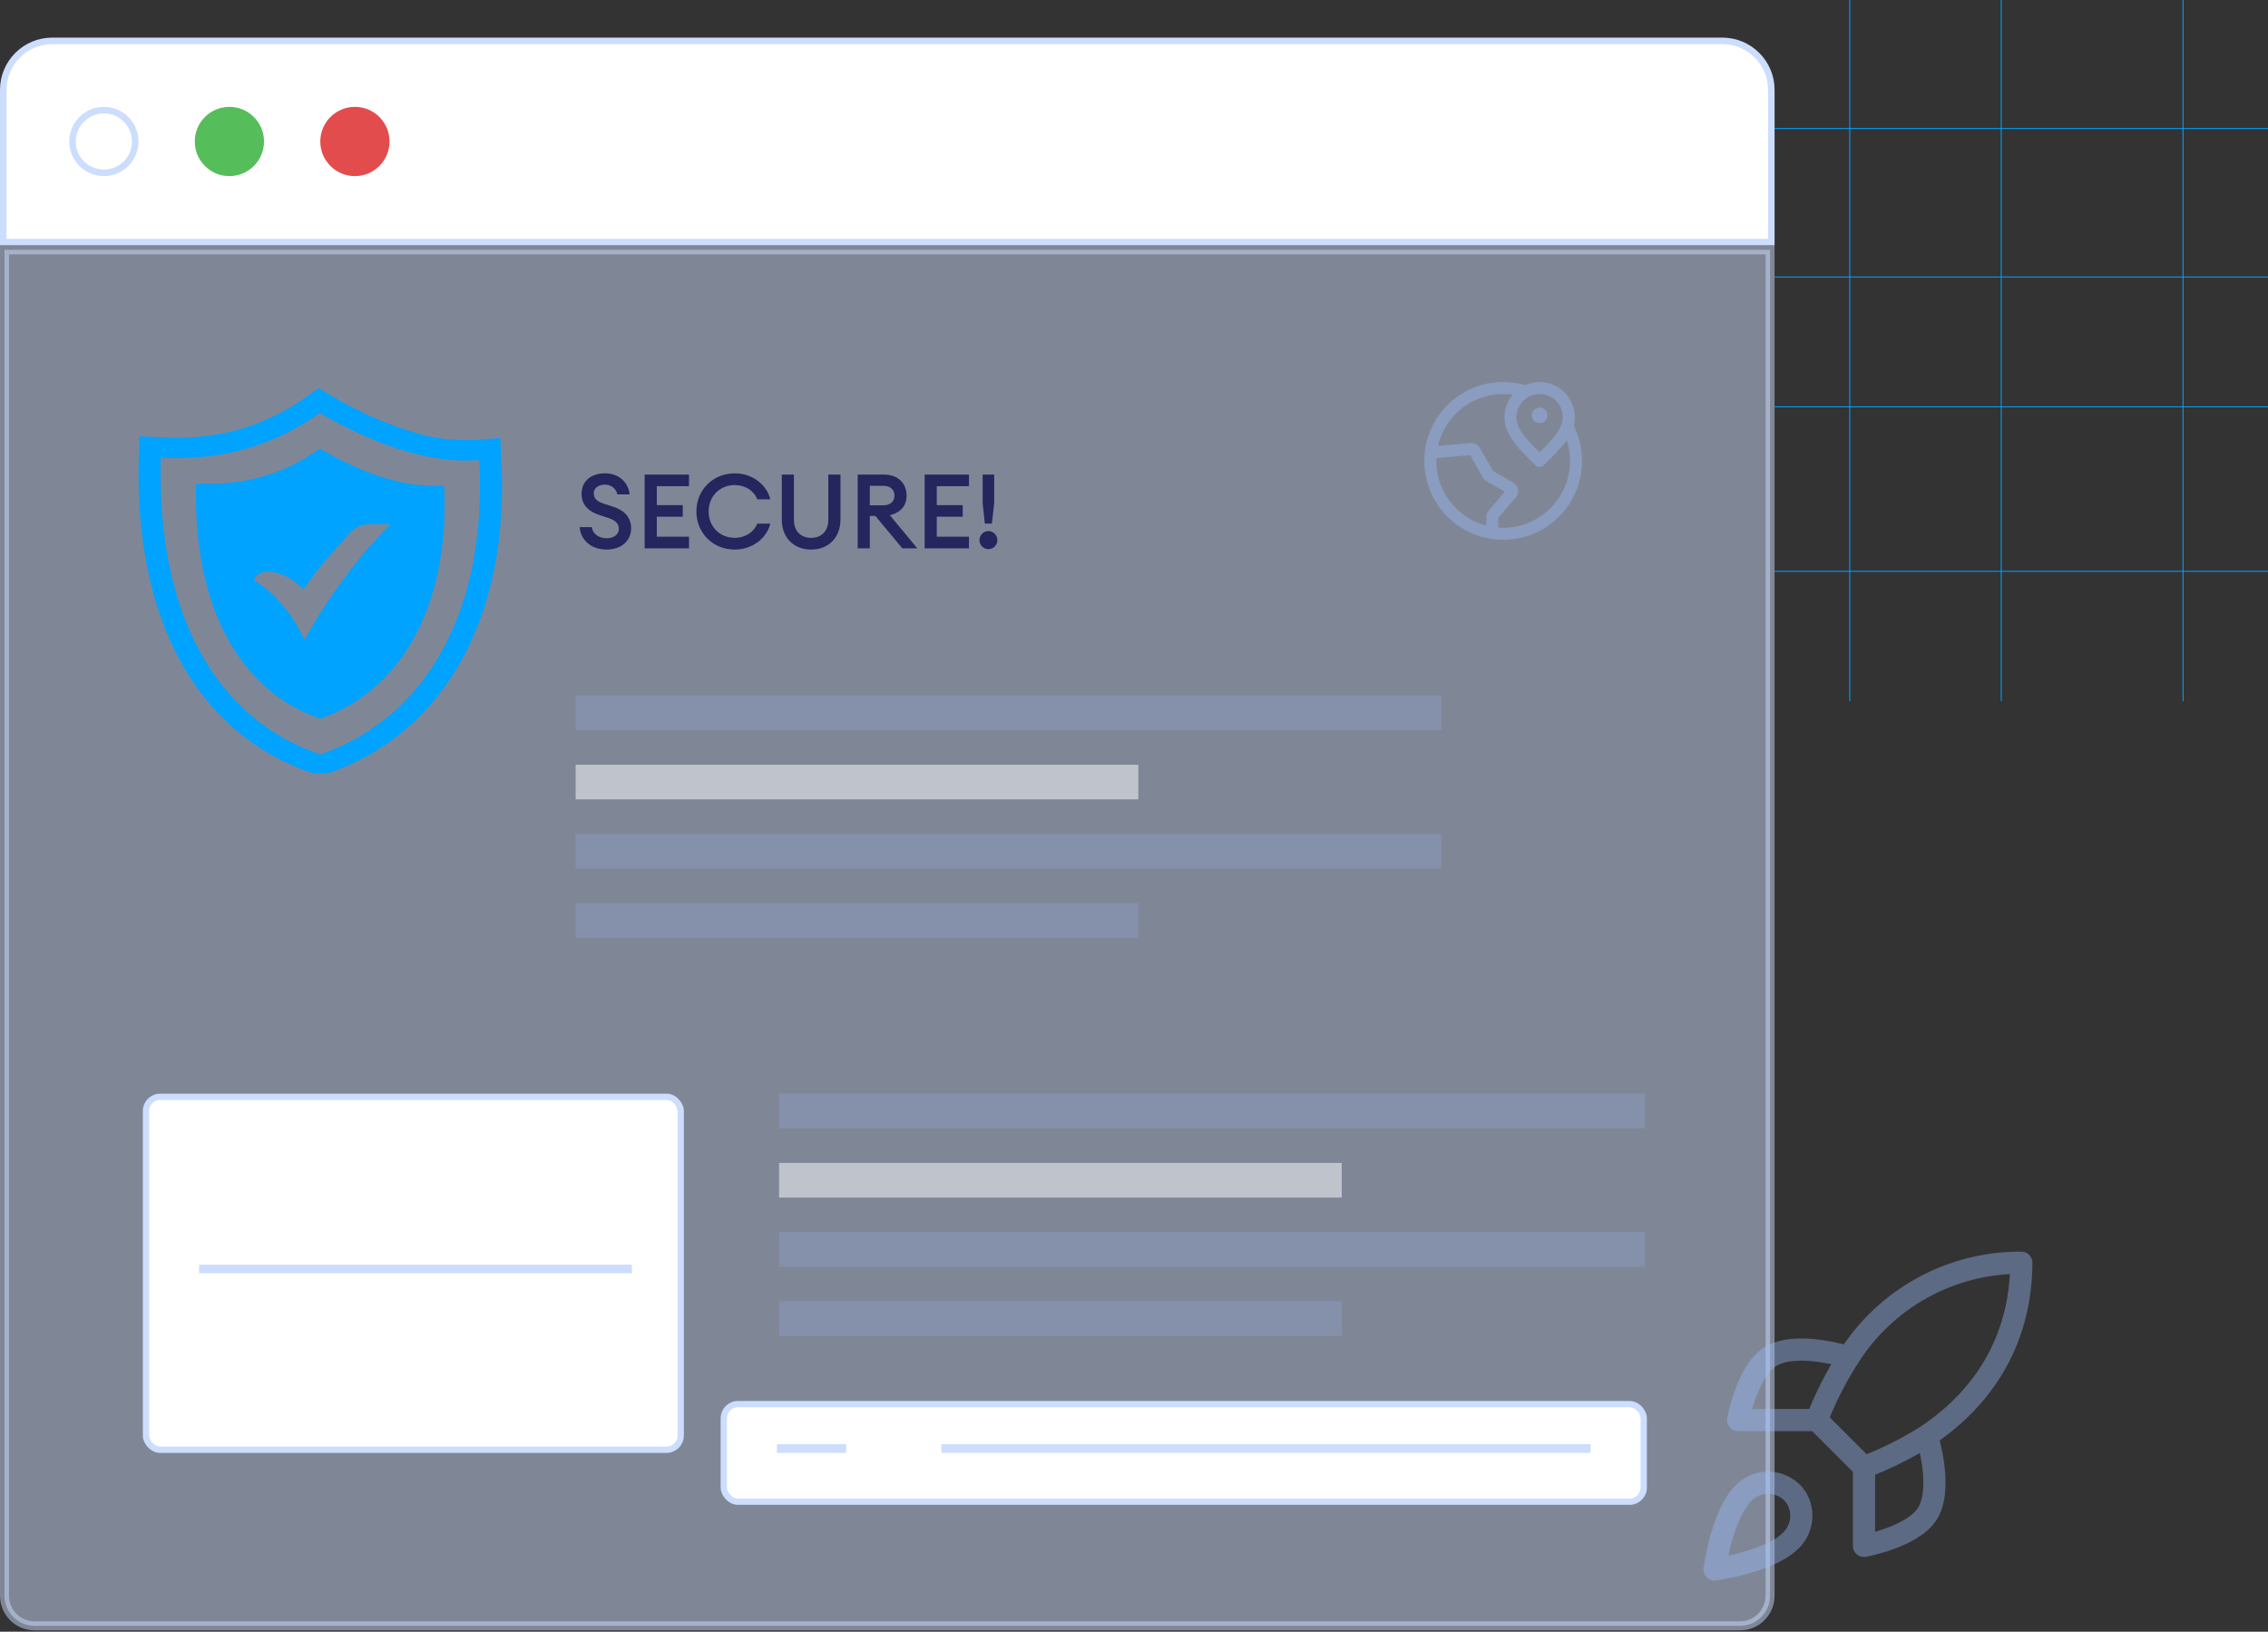 <svg width="524" height="377" viewBox="0 0 524 377" fill="none" xmlns="http://www.w3.org/2000/svg">
<rect x="0" y="0" width="524" height="377" fill="#333333" stroke="none"/>
<path d="M0.754 20.761C0.754 14.511 5.821 9.444 12.071 9.444H397.929C404.179 9.444 409.246 14.511 409.246 20.761V55.935H0.754V20.761Z" fill="white"/>
<path d="M0.754 20.761C0.754 14.511 5.821 9.444 12.071 9.444H397.929C404.179 9.444 409.246 14.511 409.246 20.761V55.935H0.754V20.761Z" stroke="#CDDDFD" stroke-width="1.509"/>
<circle cx="24" cy="32.69" r="7.246" stroke="#CDDDFD" stroke-width="1.509"/>
<circle cx="53" cy="32.69" r="8" fill="#56BD5B"/>
<circle cx="82" cy="32.69" r="8" fill="#E34C4C"/>
<path opacity="0.5" d="M1.039 57.728H408.961V368.69C408.961 372.535 405.845 375.651 402 375.651H8C4.155 375.651 1.039 372.535 1.039 368.69V57.728Z" fill="#CDDDFD" stroke="#CDDDFD" stroke-width="2.077"/>
<path d="M133.936 121.794H136.744C136.96 123.522 138.568 124.362 140.128 124.362C141.736 124.362 142.984 123.546 142.984 122.202C142.984 121.05 142.24 120.234 140.632 119.706L138.544 119.01C135.856 118.146 134.368 116.586 134.368 114.09C134.344 111.138 136.6 109.362 139.792 109.362C143.344 109.362 145.288 111.858 145.456 114.234H142.648C142.24 112.626 140.968 111.978 139.744 111.978C138.328 111.978 137.2 112.722 137.176 113.946C137.176 115.194 137.968 115.866 139.48 116.37L141.592 117.042C144.256 117.906 145.816 119.514 145.816 122.106C145.816 124.986 143.512 126.978 140.152 126.978C136.336 126.978 134.056 124.482 133.936 121.794ZM148.94 126.69V109.65H159.188V112.338H151.748V116.706H157.748V119.394H151.748V124.002H159.188V126.69H148.94ZM160.891 118.17C160.891 113.202 164.707 109.362 169.771 109.362C173.875 109.362 177.163 112.026 177.979 115.362H174.955C174.235 113.418 172.171 112.074 169.771 112.074C166.219 112.074 163.723 114.738 163.723 118.17C163.723 121.602 166.219 124.266 169.771 124.266C172.171 124.266 174.235 122.922 174.955 120.978H177.979C177.163 124.314 173.875 126.978 169.771 126.978C164.707 126.978 160.891 123.138 160.891 118.17ZM194.183 120.018C194.183 124.266 191.375 126.978 187.415 126.978C183.407 126.978 180.623 124.266 180.623 120.018V109.65H183.431V120.066C183.431 122.73 185.015 124.266 187.415 124.266C189.791 124.266 191.375 122.73 191.375 120.066V109.65H194.183V120.018ZM198.158 126.69V109.65H204.302C207.47 109.65 209.462 111.69 209.462 114.498C209.462 116.898 208.046 118.458 205.598 119.034L211.934 126.69H208.478L202.238 119.202H200.966V126.69H198.158ZM200.966 116.754H203.966C205.622 116.754 206.654 115.962 206.654 114.498C206.654 113.034 205.622 112.242 203.966 112.242H200.966V116.754ZM213.627 126.69V109.65H223.875V112.338H216.435V116.706H222.435V119.394H216.435V124.002H223.875V126.69H213.627ZM227.536 120.978L227.032 116.274V109.65H229.696V116.274L229.168 120.978H227.536ZM230.44 124.794C230.44 125.946 229.504 126.882 228.352 126.882C227.224 126.882 226.288 125.946 226.288 124.794C226.288 123.666 227.224 122.706 228.352 122.706C229.504 122.706 230.44 123.666 230.44 124.794Z" fill="#25265E"/>
<rect opacity="0.5" x="133" y="160.69" width="200" height="8" fill="#9BBBFA" fill-opacity="0.4"/>
<rect opacity="0.5" x="133" y="176.69" width="130" height="8" fill="white"/>
<rect opacity="0.5" x="133" y="192.69" width="200" height="8" fill="#9BBBFA" fill-opacity="0.4"/>
<rect opacity="0.5" x="133" y="208.69" width="130" height="8" fill="#9BBBFA" fill-opacity="0.4"/>
<rect opacity="0.5" x="180" y="252.69" width="200" height="8" fill="#9BBBFA" fill-opacity="0.4"/>
<rect opacity="0.5" x="180" y="268.69" width="130" height="8" fill="white"/>
<rect opacity="0.5" x="180" y="284.69" width="200" height="8" fill="#9BBBFA" fill-opacity="0.4"/>
<rect opacity="0.5" x="180" y="300.69" width="130" height="8" fill="#9BBBFA" fill-opacity="0.4"/>
<rect x="33.726" y="253.416" width="123.547" height="81.547" rx="3.274" fill="white"/>
<rect x="33.726" y="253.416" width="123.547" height="81.547" rx="3.274" stroke="#CDDDFD" stroke-width="1.453"/>
<line x1="46" y1="293.19" x2="146" y2="293.19" stroke="#CDDDFD" stroke-width="2"/>
<rect x="167.226" y="324.416" width="212.547" height="22.547" rx="3.274" fill="white"/>
<rect x="167.226" y="324.416" width="212.547" height="22.547" rx="3.274" stroke="#CDDDFD" stroke-width="1.453"/>
<line x1="179.5" y1="334.69" x2="195.5" y2="334.69" stroke="#CDDDFD" stroke-width="2"/>
<line x1="217.5" y1="334.69" x2="367.5" y2="334.69" stroke="#CDDDFD" stroke-width="2"/>
<path d="M352.347 90.423C350.753 89.922 349.056 89.652 347.296 89.652C337.998 89.652 330.461 97.189 330.461 106.487C330.461 115.785 337.998 123.323 347.296 123.323C356.594 123.323 364.132 115.785 364.132 106.487C364.132 103.6 363.405 100.882 362.124 98.506M355.714 95.965H355.723M344.771 123.135L344.771 119.425C344.771 119.224 344.843 119.03 344.974 118.878L349.159 113.995C349.503 113.594 349.396 112.979 348.938 112.716L344.129 109.969C343.998 109.894 343.89 109.786 343.815 109.655L340.681 104.162C340.518 103.876 340.203 103.711 339.875 103.741L330.569 104.569M362.448 96.386C362.448 100.105 359.081 103.12 355.714 106.487C352.347 103.12 348.98 100.105 348.98 96.386C348.98 92.667 351.995 89.652 355.714 89.652C359.433 89.652 362.448 92.667 362.448 96.386ZM356.135 95.965C356.135 96.198 355.947 96.386 355.714 96.386C355.482 96.386 355.293 96.198 355.293 95.965C355.293 95.733 355.482 95.544 355.714 95.544C355.947 95.544 356.135 95.733 356.135 95.965Z" stroke="#9BBBFA" stroke-opacity="0.4" stroke-width="2.775" stroke-linecap="round" stroke-linejoin="round"/>
<g clip-path="url(#clip0_1801_9212)">
<path fill-rule="evenodd" clip-rule="evenodd" d="M76.617 91.457C82.391 94.922 88.617 97.71 95.149 99.757C99.996 101.3 105.133 101.933 110.253 101.619L115.565 101.177L115.827 106.059C116.8 124.014 113.634 139.615 106.992 151.92C100.081 164.726 89.457 173.975 75.817 178.668H72.271C58.94 174.214 48.395 165.218 41.397 152.254C34.866 140.086 31.518 124.369 32.056 105.624L32.199 100.808L37.431 101.054C43.128 101.392 48.846 100.856 54.349 99.468C60.305 97.876 65.868 95.241 70.727 91.711L73.569 89.69L76.617 91.457ZM73.902 103.669C84.613 109.883 94.286 112.824 102.59 112.143C104.039 138.941 93.21 159.424 74.013 166.037C55.465 159.844 44.501 140.071 45.316 111.715C55.061 112.186 64.632 110.267 73.902 103.669ZM68.028 134.313C68.767 134.89 69.465 135.509 70.118 136.167C72.091 133.256 74.279 130.471 76.665 127.831C83.188 120.624 81.24 121.095 90.289 121.095L88.998 122.37C85.601 125.856 82.479 129.559 79.657 133.451C76.519 137.603 73.674 141.933 71.139 146.416L70.347 147.799L69.627 146.394C68.347 143.839 66.728 141.438 64.806 139.245C63.072 137.241 61.001 135.5 58.671 134.089C59.85 130.547 65.471 132.365 67.988 134.313H68.028ZM73.87 95.419C87.629 103.386 100.049 107.167 110.721 106.283C112.581 140.752 98.664 165.798 74.013 174.294C50.208 166.334 36.125 142.164 37.17 105.755C49.686 106.348 61.972 103.879 73.87 95.419Z" fill="#00A3FF"/>
</g>
<line x1="462.367" y1="162" x2="462.367" y2="-4.64553e-09" stroke="#00A3FF" stroke-width="0.212"/>
<line x1="427.367" y1="162" x2="427.367" y2="-4.64553e-09" stroke="#00A3FF" stroke-width="0.212"/>
<line x1="504.367" y1="162" x2="504.367" y2="-4.64553e-09" stroke="#00A3FF" stroke-width="0.212"/>
<line x1="524" y1="63.994" x2="410" y2="63.994" stroke="#00A3FF" stroke-width="0.212"/>
<line x1="524" y1="93.994" x2="410" y2="93.994" stroke="#00A3FF" stroke-width="0.212"/>
<line x1="524" y1="131.994" x2="410" y2="131.994" stroke="#00A3FF" stroke-width="0.212"/>
<line x1="524" y1="29.694" x2="410" y2="29.694" stroke="#00A3FF" stroke-width="0.212"/>
<path d="M430.654 339L419.75 328.097M430.654 339C435.731 337.069 440.601 334.634 445.192 331.731M430.654 339V357.173C430.654 357.173 441.667 355.174 445.192 349.904C449.118 344.016 445.192 331.731 445.192 331.731M419.75 328.097C421.684 323.079 424.12 318.269 427.019 313.74C431.254 306.968 437.151 301.393 444.149 297.544C451.147 293.695 459.014 291.701 467 291.75C467 301.637 464.165 319.01 445.192 331.731M419.75 328.097H401.577C401.577 328.097 403.576 317.084 408.846 313.558C414.734 309.633 427.019 313.558 427.019 313.558M403.394 344.452C397.942 349.032 396.125 362.625 396.125 362.625C396.125 362.625 409.718 360.808 414.298 355.356C416.879 352.303 416.842 347.614 413.971 344.779C412.558 343.431 410.697 342.652 408.745 342.592C406.793 342.531 404.888 343.194 403.394 344.452Z" stroke="#9BBBFA" stroke-opacity="0.4" stroke-width="5.131" stroke-linecap="round" stroke-linejoin="round"/>
<defs>
<clipPath id="clip0_1801_9212">
<rect width="84" height="89" fill="white" transform="translate(32 89.69)"/>
</clipPath>
</defs>
</svg>
